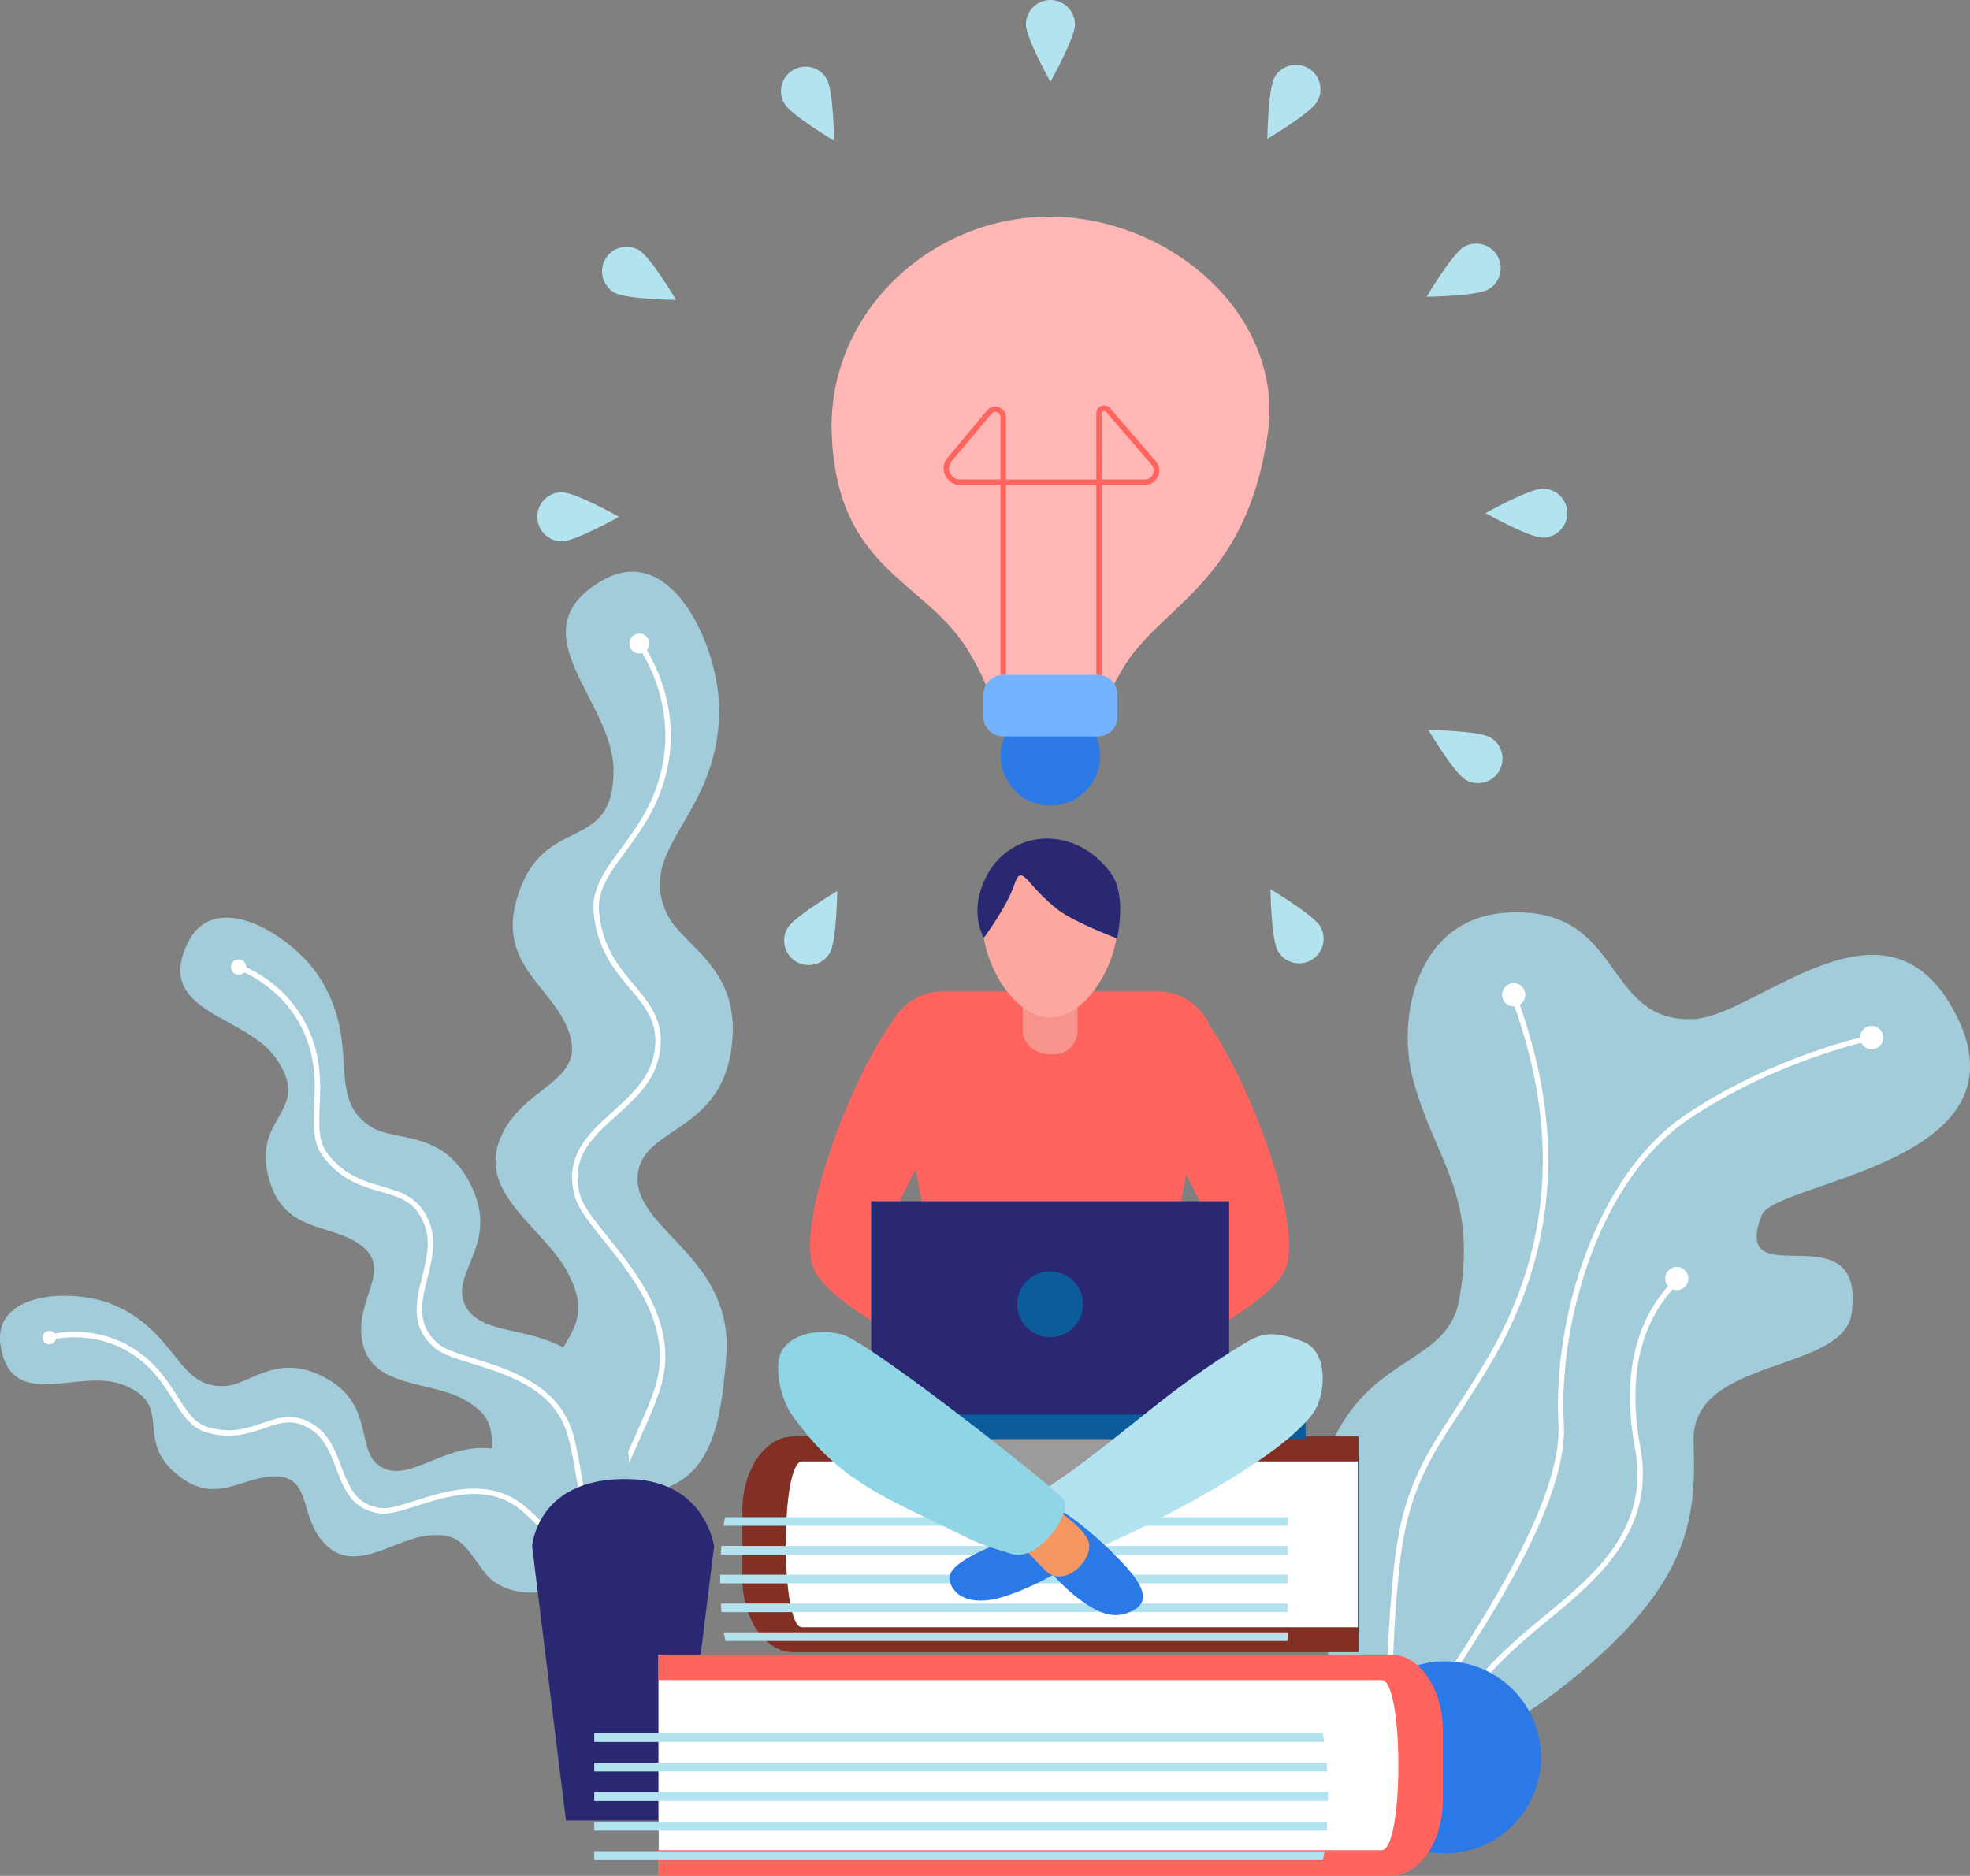 <?xml version="1.0" encoding="UTF-8" standalone="no"?>
<!-- Created with Inkscape (http://www.inkscape.org/) -->

<svg
   xmlns:dc="http://purl.org/dc/elements/1.1/"
   xmlns:cc="http://creativecommons.org/ns#"
   xmlns:rdf="http://www.w3.org/1999/02/22-rdf-syntax-ns#"
   xmlns:svg="http://www.w3.org/2000/svg"
   xmlns="http://www.w3.org/2000/svg"
   xmlns:sodipodi="http://sodipodi.sourceforge.net/DTD/sodipodi-0.dtd"
   xmlns:inkscape="http://www.inkscape.org/namespaces/inkscape"
   width="49.563mm"
   height="47.2mm"
   viewBox="0 0 49.563 47.2"
   version="1.1"
   id="svg3356"
   inkscape:version="0.92.4 (unknown)"
   sodipodi:docname="online.svg">
  <rect x="0" y="0" width="49.563" height="47.2" fill="#808080" stroke="none"/>
  <defs
     id="defs3350">
    <clipPath
       clipPathUnits="userSpaceOnUse"
       id="clipPath1336">
      <path
         d="m 6361.09,2981.1 h -515.52 v -121.32 h 515.52 c 15.86,0 15.86,121.32 0,121.32"
         id="path1334"
         inkscape:connector-curvature="0" />
    </clipPath>
    <clipPath
       clipPathUnits="userSpaceOnUse"
       id="clipPath1284">
      <path
         d="m 5947.68,3018.84 h 396.4 v 118.24 h -396.4 c -15.45,0 -15.45,-118.24 0,-118.24"
         id="path1282"
         inkscape:connector-curvature="0" />
    </clipPath>
  </defs>
  <sodipodi:namedview
     id="base"
     pagecolor="#ffffff"
     bordercolor="#666666"
     borderopacity="1.0"
     inkscape:pageopacity="0.0"
     inkscape:pageshadow="2"
     inkscape:zoom="0.35"
     inkscape:cx="-137.76544"
     inkscape:cy="-73.660472"
     inkscape:document-units="mm"
     inkscape:current-layer="layer1"
     showgrid="false"
     inkscape:window-width="1366"
     inkscape:window-height="704"
     inkscape:window-x="0"
     inkscape:window-y="27"
     inkscape:window-maximized="1" />
  <g
     inkscape:label="Layer 1"
     inkscape:groupmode="layer"
     id="layer1"
     transform="translate(-3.189,-82.144)">
    <path
       d="m 35.081,93.081 c -0.562,3.796 -2.696,4.263 -3.656,5.905 -0.996,1.706 -0.843,2.39 -1.827,2.25 -1.398,-0.2 -1.137,-1.315 -2.109,-2.812 -1.112,-1.713 -3.234,-1.968 -3.374,-5.343 -0.126,-3.026 2.455,-5.484 5.484,-5.484 3.028,0 5.927,2.488 5.483,5.484"
       style="fill:#feb7b5;fill-opacity:1;fill-rule:nonzero;stroke:none;stroke-width:0.035"
       id="path1234"
       inkscape:connector-curvature="0" />
    <path
       d="m 28.229,92.51 c -0.034,0 -0.07,0.012 -0.099,0.048 l -0.997,1.191 c -0.072,0.086 -0.086,0.198 -0.039,0.299 0.048,0.101 0.143,0.162 0.255,0.162 h 1.012 v -1.57 c 0,-0.068 -0.045,-0.108 -0.086,-0.123 z m 2.679,1.7 h 1.08 c 0.091,0 0.169,-0.05 0.206,-0.133 0.038,-0.083 0.025,-0.174 -0.035,-0.243 l -1.156,-1.34 -0.06,-0.009 c -0.008,0.004 -0.036,0.018 -0.036,0.054 z m 0,5.553 h -0.137 v -5.416 h -2.273 v 4.779 h -0.137 v -4.779 h -1.012 c -0.164,0 -0.309,-0.092 -0.379,-0.241 -0.07,-0.149 -0.047,-0.319 0.058,-0.445 l 0.997,-1.191 c 0.072,-0.088 0.188,-0.12 0.296,-0.081 0.108,0.038 0.177,0.138 0.177,0.252 v 1.57 h 2.273 v -1.67 c 0,-0.08 0.046,-0.15 0.121,-0.181 0.074,-0.031 0.156,-0.014 0.213,0.042 l 1.16,1.344 c 0.094,0.109 0.115,0.258 0.055,0.389 -0.06,0.131 -0.187,0.213 -0.331,0.213 h -1.08 v 5.416"
       style="fill:#ff645f;fill-opacity:1;fill-rule:nonzero;stroke:none;stroke-width:0.035"
       id="path1236"
       inkscape:connector-curvature="0" />
    <path
       d="m 18.033,119.679 c -0.985,-0.146 -1.746,-1.948 -1.062,-3.032 0.684,-1.083 1.062,-1.415 0.492,-2.498 -0.57,-1.083 -2.224,-1.938 -1.71,-3.306 0.513,-1.368 2.166,-1.425 1.767,-2.679 -0.399,-1.254 -2.003,-1.761 -1.218,-3.723 0.709,-1.772 2.323,-0.866 2.323,-2.914 0,-1.744 -2.481,-3.485 -0.307,-4.764 1.8,-1.06 2.987,1.747 2.965,3.288 -0.04,2.678 -2.106,3.406 -1.312,5.092 0.396,0.839 1.949,1.363 1.607,3.472 -0.342,2.109 -2.348,1.886 -2.348,3.198 0,1.311 2.431,2.003 2.23,4.48 -0.177,2.185 -0.512,3.82 -3.427,3.386"
       style="fill:#a2ccda;fill-opacity:1;fill-rule:nonzero;stroke:none;stroke-width:0.035"
       id="path1238"
       inkscape:connector-curvature="0" />
    <path
       d="m 18.693,119.994 h -0.137 c 0,-0.35 0.286,-0.99 0.591,-1.667 0.222,-0.495 0.451,-1.006 0.554,-1.383 0.395,-1.45 -0.595,-2.681 -1.318,-3.58 -0.345,-0.429 -0.644,-0.8 -0.73,-1.108 -0.286,-1.026 0.344,-1.594 0.954,-2.143 0.431,-0.388 0.876,-0.79 1.015,-1.356 0.197,-0.81 -0.164,-1.24 -0.582,-1.737 -0.393,-0.468 -0.839,-0.999 -0.917,-1.942 -0.047,-0.582 0.293,-1.044 0.687,-1.579 0.441,-0.599 0.941,-1.279 1.085,-2.334 0.219,-1.604 -0.667,-2.772 -0.676,-2.784 l 0.108,-0.084 c 0.009,0.012 0.931,1.223 0.703,2.886 -0.149,1.09 -0.66,1.784 -1.111,2.396 -0.377,0.514 -0.704,0.957 -0.66,1.487 0.073,0.9 0.504,1.413 0.885,1.865 0.423,0.504 0.824,0.98 0.61,1.858 -0.148,0.608 -0.61,1.024 -1.056,1.426 -0.605,0.545 -1.177,1.06 -0.914,2.004 0.079,0.281 0.369,0.642 0.704,1.059 0.742,0.922 1.758,2.184 1.343,3.702 -0.105,0.387 -0.337,0.903 -0.561,1.403 -0.285,0.635 -0.579,1.291 -0.579,1.611"
       style="fill:#ffffff;fill-opacity:1;fill-rule:nonzero;stroke:none;stroke-width:0.035"
       id="path1240"
       inkscape:connector-curvature="0" />
    <path
       d="m 19.525,98.338 c 0,0.139 -0.112,0.251 -0.251,0.251 -0.139,0 -0.251,-0.113 -0.251,-0.251 0,-0.139 0.112,-0.251 0.251,-0.251 0.139,0 0.251,0.113 0.251,0.251"
       style="fill:#ffffff;fill-opacity:1;fill-rule:nonzero;stroke:none;stroke-width:0.035"
       id="path1242"
       inkscape:connector-curvature="0" />
    <path
       d="m 17.57,120.622 c -0.691,0.33 -1.951,-0.493 -1.98,-1.477 -0.029,-0.985 0.07,-1.358 -0.76,-1.804 -0.829,-0.446 -2.251,-0.281 -2.511,-1.374 -0.26,-1.093 0.769,-1.839 -0.024,-2.468 -0.793,-0.628 -2.034,-0.262 -2.377,-1.851 -0.309,-1.435 1.109,-1.551 0.23,-2.856 -0.749,-1.112 -3.079,-1.156 -2.243,-2.907 0.693,-1.449 2.656,-0.169 3.303,0.823 1.125,1.724 0.12,3.077 1.351,3.811 0.613,0.365 1.828,0.032 2.516,1.524 0.688,1.492 -0.687,2.212 -0.123,3.048 0.563,0.836 2.411,0.233 3.347,1.899 0.826,1.47 1.315,2.656 -0.731,3.632"
       style="fill:#a2ccda;fill-opacity:1;fill-rule:nonzero;stroke:none;stroke-width:0.035"
       id="path1244"
       inkscape:connector-curvature="0" />
    <path
       d="m 18.026,120.607 c -0.152,-0.225 -0.244,-0.758 -0.342,-1.323 -0.071,-0.41 -0.145,-0.835 -0.241,-1.118 -0.368,-1.087 -1.477,-1.431 -2.368,-1.707 -0.406,-0.126 -0.757,-0.235 -0.947,-0.397 -0.631,-0.538 -0.472,-1.175 -0.318,-1.792 0.107,-0.43 0.218,-0.875 0.064,-1.292 -0.219,-0.593 -0.611,-0.706 -1.107,-0.848 -0.455,-0.131 -0.969,-0.278 -1.427,-0.851 -0.284,-0.355 -0.265,-0.799 -0.244,-1.313 0.024,-0.57 0.05,-1.216 -0.309,-1.947 -0.546,-1.111 -1.607,-1.473 -1.618,-1.477 l 0.043,-0.13 c 0.046,0.015 1.125,0.382 1.698,1.547 0.375,0.762 0.346,1.456 0.323,2.013 -0.022,0.507 -0.038,0.907 0.214,1.222 0.43,0.539 0.923,0.68 1.358,0.804 0.491,0.141 0.954,0.274 1.198,0.932 0.168,0.456 0.052,0.922 -0.06,1.372 -0.151,0.603 -0.293,1.173 0.273,1.655 0.169,0.144 0.507,0.248 0.899,0.37 0.872,0.27 2.067,0.641 2.458,1.794 0.099,0.293 0.174,0.723 0.246,1.139 0.091,0.525 0.185,1.068 0.321,1.269 l -0.114,0.076"
       style="fill:#ffffff;fill-opacity:1;fill-rule:nonzero;stroke:none;stroke-width:0.035"
       id="path1246"
       inkscape:connector-curvature="0" />
    <path
       d="m 9.353,106.371 c 0.06,0.088 0.036,0.208 -0.052,0.268 -0.088,0.06 -0.208,0.036 -0.268,-0.052 -0.06,-0.088 -0.036,-0.208 0.052,-0.268 0.088,-0.059 0.208,-0.036 0.268,0.053"
       style="fill:#ffffff;fill-opacity:1;fill-rule:nonzero;stroke:none;stroke-width:0.035"
       id="path1248"
       inkscape:connector-curvature="0" />
    <path
       d="m 17.539,121.773 c -0.331,0.583 -1.65,0.623 -2.164,-0.071 -0.514,-0.694 -0.63,-1.011 -1.45,-0.917 -0.819,0.095 -1.759,0.926 -2.494,0.271 -0.735,-0.655 -0.369,-1.708 -1.254,-1.762 -0.885,-0.055 -1.594,0.83 -2.636,-0.14 -0.941,-0.877 0.021,-1.671 -1.266,-2.169 -1.096,-0.424 -2.794,0.711 -3.069,-0.967 -0.228,-1.389 1.825,-1.452 2.787,-1.063 1.674,0.677 1.628,2.153 2.881,2.063 0.624,-0.044 1.331,-0.893 2.573,-0.165 1.242,0.728 0.615,1.935 1.439,2.254 0.824,0.319 1.85,-1.04 3.358,-0.311 1.33,0.643 2.276,1.251 1.294,2.978"
       style="fill:#a2ccda;fill-opacity:1;fill-rule:nonzero;stroke:none;stroke-width:0.035"
       id="path1250"
       inkscape:connector-curvature="0" />
    <path
       d="m 17.856,121.541 c -0.224,-0.087 -0.558,-0.424 -0.912,-0.781 -0.256,-0.259 -0.521,-0.527 -0.732,-0.683 -0.806,-0.594 -1.773,-0.287 -2.55,-0.04 -0.357,0.113 -0.665,0.212 -0.883,0.19 -0.728,-0.071 -0.935,-0.612 -1.133,-1.135 -0.138,-0.362 -0.28,-0.736 -0.598,-0.957 -0.452,-0.315 -0.788,-0.2 -1.213,-0.054 -0.393,0.134 -0.839,0.286 -1.457,0.103 -0.385,-0.114 -0.595,-0.444 -0.838,-0.826 -0.267,-0.421 -0.571,-0.898 -1.194,-1.242 -0.948,-0.525 -1.887,-0.254 -1.897,-0.25 l -0.039,-0.132 c 0.041,-0.012 1.004,-0.29 2.002,0.263 0.653,0.361 0.981,0.875 1.244,1.288 0.238,0.373 0.426,0.668 0.762,0.768 0.576,0.171 0.982,0.032 1.374,-0.102 0.426,-0.146 0.828,-0.283 1.336,0.071 0.352,0.245 0.502,0.64 0.647,1.021 0.193,0.507 0.375,0.985 1.019,1.048 0.192,0.019 0.486,-0.075 0.828,-0.184 0.764,-0.243 1.811,-0.576 2.673,0.06 0.219,0.162 0.488,0.434 0.748,0.697 0.328,0.331 0.667,0.674 0.864,0.75 l -0.05,0.128"
       style="fill:#ffffff;fill-opacity:1;fill-rule:nonzero;stroke:none;stroke-width:0.035"
       id="path1252"
       inkscape:connector-curvature="0" />
    <path
       d="m 4.49,115.642 c 0.087,0.034 0.13,0.132 0.096,0.219 -0.034,0.087 -0.132,0.13 -0.219,0.097 -0.087,-0.034 -0.131,-0.132 -0.097,-0.219 0.034,-0.087 0.132,-0.13 0.219,-0.096"
       style="fill:#ffffff;fill-opacity:1;fill-rule:nonzero;stroke:none;stroke-width:0.035"
       id="path1254"
       inkscape:connector-curvature="0" />
    <path
       d="m 20.304,127.948 h -2.877 l -0.851,-6.895 c 0,0 0.119,-1.791 2.52,-1.689 1.851,0.079 2.058,1.689 2.058,1.689 l -0.851,6.895"
       style="fill:#2a2873;fill-opacity:1;fill-rule:nonzero;stroke:none;stroke-width:0.035"
       id="path1256"
       inkscape:connector-curvature="0" />
    <path
       d="m 37.022,125.129 c -0.686,-1.851 -1.207,-4.859 -0.274,-6.787 1.028,-2.125 2.869,-1.908 3.154,-3.496 0.48,-2.673 -0.617,-3.496 -1.166,-5.553 -0.406,-1.524 0.075,-4.028 2.331,-4.182 3.017,-0.206 2.405,2.775 4.731,2.674 1.577,-0.068 4.753,-3.409 6.513,-0.274 2.194,3.908 -4.466,4.35 -4.799,5.21 -0.823,2.125 2.629,-0.219 2.262,2.468 -0.206,1.508 -4.045,1.097 -3.976,3.222 0.055,1.714 0,3.29 -2.468,5.484 -2.468,2.194 -3.496,2.057 -3.496,2.057 l -2.811,-0.823"
       style="fill:#a2ccda;fill-opacity:1;fill-rule:nonzero;stroke:none;stroke-width:0.035"
       id="path1258"
       inkscape:connector-curvature="0" />
    <path
       d="m 38.35,126.445 -0.126,-0.053 c 0.09,-0.214 0.397,-0.669 0.821,-1.299 1.21,-1.794 3.461,-5.133 3.352,-7.111 -0.145,-2.636 0.93,-6.264 3.209,-7.795 2.239,-1.505 4.634,-1.997 4.658,-2.002 l 0.027,0.134 c -0.024,0.005 -2.393,0.492 -4.609,1.981 -2.237,1.504 -3.292,5.076 -3.149,7.674 0.111,2.024 -2.071,5.261 -3.375,7.195 -0.404,0.6 -0.724,1.073 -0.809,1.275"
       style="fill:#ffffff;fill-opacity:1;fill-rule:nonzero;stroke:none;stroke-width:0.035"
       id="path1260"
       inkscape:connector-curvature="0" />
    <path
       d="m 38.126,125.474 c -0.001,-0.012 -0.134,-1.22 0.126,-3.829 0.196,-1.976 0.762,-2.836 1.545,-4.028 0.261,-0.398 0.558,-0.849 0.868,-1.388 2.277,-3.959 1.074,-7.47 0.56,-8.97 l -0.036,-0.103 0.13,-0.044 0.035,0.103 c 0.52,1.517 1.737,5.07 -0.571,9.082 -0.312,0.543 -0.61,0.996 -0.872,1.395 -0.772,1.175 -1.33,2.024 -1.523,3.966 -0.258,2.592 -0.127,3.788 -0.126,3.8 l -0.137,0.016"
       style="fill:#ffffff;fill-opacity:1;fill-rule:nonzero;stroke:none;stroke-width:0.035"
       id="path1262"
       inkscape:connector-curvature="0" />
    <path
       d="m 39.165,126.512 -0.122,-0.063 c 0.785,-1.517 1.441,-2.342 2.699,-3.394 0.098,-0.082 0.2,-0.165 0.302,-0.249 1.245,-1.024 2.657,-2.185 2.281,-4.216 -0.341,-1.839 0.002,-3.28 1.018,-4.282 l 0.096,0.098 c -0.982,0.968 -1.312,2.368 -0.98,4.159 0.391,2.11 -1.117,3.35 -2.328,4.347 -0.102,0.084 -0.203,0.167 -0.301,0.249 -1.242,1.039 -1.89,1.853 -2.665,3.352"
       style="fill:#ffffff;fill-opacity:1;fill-rule:nonzero;stroke:none;stroke-width:0.035"
       id="path1264"
       inkscape:connector-curvature="0" />
    <path
       d="m 41.541,107.289 c -0.062,0.149 -0.233,0.218 -0.382,0.156 -0.149,-0.062 -0.218,-0.234 -0.156,-0.382 0.062,-0.149 0.233,-0.218 0.382,-0.156 0.149,0.062 0.218,0.233 0.156,0.382"
       style="fill:#ffffff;fill-opacity:1;fill-rule:nonzero;stroke:none;stroke-width:0.035"
       id="path1266"
       inkscape:connector-curvature="0" />
    <path
       d="m 50.546,108.365 c -0.062,0.149 -0.234,0.218 -0.382,0.156 -0.149,-0.062 -0.218,-0.234 -0.156,-0.382 0.062,-0.149 0.233,-0.219 0.382,-0.156 0.149,0.062 0.218,0.234 0.156,0.382"
       style="fill:#ffffff;fill-opacity:1;fill-rule:nonzero;stroke:none;stroke-width:0.035"
       id="path1268"
       inkscape:connector-curvature="0" />
    <path
       d="m 45.644,114.427 c -0.062,0.149 -0.234,0.219 -0.382,0.156 -0.149,-0.063 -0.218,-0.234 -0.156,-0.382 0.062,-0.149 0.234,-0.218 0.382,-0.156 0.148,0.062 0.218,0.233 0.156,0.382"
       style="fill:#ffffff;fill-opacity:1;fill-rule:nonzero;stroke:none;stroke-width:0.035"
       id="path1270"
       inkscape:connector-curvature="0" />
    <path
       d="m 37.124,126.363 c 0,-1.335 1.082,-2.417 2.417,-2.417 1.335,0 2.417,1.082 2.417,2.417 0,1.335 -1.082,2.417 -2.417,2.417 -1.335,0 -2.417,-1.082 -2.417,-2.417"
       style="fill:#2b79e6;fill-opacity:1;fill-rule:nonzero;stroke:none;stroke-width:0.035"
       id="path1272"
       inkscape:connector-curvature="0" />
    <path
       d="m 23.152,123.716 h 14.216 v -5.429 H 23.152 c -0.71,0 -1.286,0.834 -1.286,1.862 v 1.706 c 0,1.028 0.575,1.862 1.286,1.862"
       style="fill:#823024;fill-opacity:1;fill-rule:nonzero;stroke:none;stroke-width:0.035"
       id="path1274"
       inkscape:connector-curvature="0" />
    <path
       d="m 23.367,123.088 h 13.984 v -4.172 H 23.367 c -0.545,0 -0.545,4.172 0,4.172"
       style="fill:#ffffff;fill-opacity:1;fill-rule:nonzero;stroke:none;stroke-width:0.035"
       id="path1276"
       inkscape:connector-curvature="0" />
    <g
       transform="matrix(0.035,0,0,-0.035,-186.455,229.585)"
       id="g1278">
      <g
         id="g1280"
         clip-path="url(#clipPath1284)">
        <path
           d="m 5924.4,3039.1 h 427.28 v -6.21 H 5924.4 v 6.21"
           style="fill:#b3e3ef;fill-opacity:1;fill-rule:nonzero;stroke:none"
           id="path1286"
           inkscape:connector-curvature="0" />
        <path
           d="m 5924.4,3059.81 h 427.28 v -6.21 H 5924.4 v 6.21"
           style="fill:#b3e3ef;fill-opacity:1;fill-rule:nonzero;stroke:none"
           id="path1288"
           inkscape:connector-curvature="0" />
        <path
           d="m 5924.4,3080.51 h 427.28 v -6.21 H 5924.4 v 6.21"
           style="fill:#b3e3ef;fill-opacity:1;fill-rule:nonzero;stroke:none"
           id="path1290"
           inkscape:connector-curvature="0" />
        <path
           d="m 5924.4,3101.22 h 427.28 v -6.21 H 5924.4 v 6.21"
           style="fill:#b3e3ef;fill-opacity:1;fill-rule:nonzero;stroke:none"
           id="path1292"
           inkscape:connector-curvature="0" />
        <path
           d="m 5924.4,3121.93 h 427.28 v -6.21 H 5924.4 v 6.21"
           style="fill:#b3e3ef;fill-opacity:1;fill-rule:nonzero;stroke:none"
           id="path1294"
           inkscape:connector-curvature="0" />
      </g>
    </g>
    <path
       d="m 27.333,118.405 c 0,0 -0.909,1.286 -0.28,2.058 0.629,0.772 5.767,0.167 5.977,-0.691 0.21,-0.858 -0.314,-1.882 -0.314,-1.882 l -5.383,0.515"
       style="fill:#9b9b9b;fill-opacity:1;fill-rule:nonzero;stroke:none;stroke-width:0.035"
       id="path1296"
       inkscape:connector-curvature="0" />
    <path
       d="m 36.036,118.355 h -9.006 v -0.66 h 9.006 v 0.66"
       style="fill:#0c5c9b;fill-opacity:1;fill-rule:nonzero;stroke:none;stroke-width:0.035"
       id="path1298"
       inkscape:connector-curvature="0" />
    <path
       d="m 26.319,107.247 c -0.979,0.14 -3.321,5.639 -2.622,6.897 0.699,1.258 4.544,2.727 4.544,2.727 l -0.21,-2.167 c 0,0 -2.633,-1.119 -2.424,-1.818 0.21,-0.699 1.725,-3.309 1.725,-3.309 l -1.014,-2.33"
       style="fill:#ff645f;fill-opacity:1;fill-rule:nonzero;stroke:none;stroke-width:0.035"
       id="path1300"
       inkscape:connector-curvature="0" />
    <path
       d="m 32.871,107.247 c 0.979,0.14 3.322,5.639 2.623,6.897 -0.699,1.258 -4.544,2.727 -4.544,2.727 l 0.21,-2.167 c 0,0 2.633,-1.119 2.423,-1.818 -0.21,-0.699 -1.724,-3.309 -1.724,-3.309 l 1.012,-2.33"
       style="fill:#ff645f;fill-opacity:1;fill-rule:nonzero;stroke:none;stroke-width:0.035"
       id="path1302"
       inkscape:connector-curvature="0" />
    <path
       d="m 26.921,107.089 h 5.376 c 0.809,0 1.458,0.644 1.432,1.42 0,0 -1.025,4.185 -1.037,5.589 -0.006,0.769 0.243,3.069 0.243,3.069 h -6.648 c 0,0 0.306,-2.403 0.3,-3.209 -0.011,-1.37 -1.097,-5.449 -1.097,-5.449 -0.026,-0.776 0.622,-1.42 1.432,-1.42"
       style="fill:#ff645f;fill-opacity:1;fill-rule:nonzero;stroke:none;stroke-width:0.035"
       id="path1304"
       inkscape:connector-curvature="0" />
    <path
       d="m 30.298,108.14 c 0,0 -0.067,0.564 -0.669,0.535 -0.659,-0.031 -0.707,-0.535 -0.707,-0.535 v -2.617 h 1.375 v 2.617"
       style="fill:#f7958d;fill-opacity:1;fill-rule:nonzero;stroke:none;stroke-width:0.035"
       id="path1306"
       inkscape:connector-curvature="0" />
    <path
       d="m 31.308,105.408 c 0,0.938 -0.76,2.335 -1.698,2.335 -0.938,0 -1.699,-1.397 -1.699,-2.335 0,-0.938 0.761,-1.698 1.699,-1.698 0.938,0 1.698,0.761 1.698,1.698"
       style="fill:#fca89e;fill-opacity:1;fill-rule:nonzero;stroke:none;stroke-width:0.035"
       id="path1308"
       inkscape:connector-curvature="0" />
    <path
       d="m 34.113,117.738 h -9.005 v -5.369 h 9.005 v 5.369"
       style="fill:#2a2873;fill-opacity:1;fill-rule:nonzero;stroke:none;stroke-width:0.035"
       id="path1310"
       inkscape:connector-curvature="0" />
    <path
       d="m 30.438,114.962 c 0,0.458 -0.371,0.828 -0.828,0.828 -0.458,0 -0.828,-0.37 -0.828,-0.828 0,-0.457 0.371,-0.828 0.828,-0.828 0.457,0 0.828,0.371 0.828,0.828"
       style="fill:#0c5c9b;fill-opacity:1;fill-rule:nonzero;stroke:none;stroke-width:0.035"
       id="path1312"
       inkscape:connector-curvature="0" />
    <path
       d="m 29.007,120.603 c 0,0 -0.159,0.152 -0.628,0.349 -0.483,0.203 -1.437,0.58 -1.293,0.996 0.192,0.559 0.865,0.519 1.311,0.385 0.967,-0.29 1.973,-0.972 1.973,-0.972 l -1.362,-0.757"
       style="fill:#2b79e6;fill-opacity:1;fill-rule:nonzero;stroke:none;stroke-width:0.035"
       id="path1314"
       inkscape:connector-curvature="0" />
    <path
       d="m 30.163,119.143 c 1.635,-1.193 2.489,-2.075 4.324,-3.19 0.436,-0.265 0.736,-0.345 1.493,-0.047 0.645,0.253 0.576,1.363 0.224,1.825 -1.056,1.388 -5.124,3.304 -5.947,3.594 -0.355,0.125 -1.609,-0.931 -1.099,-1.436 0.251,-0.249 0.563,-0.424 1.005,-0.746"
       style="fill:#b3e3ef;fill-opacity:1;fill-rule:nonzero;stroke:none;stroke-width:0.035"
       id="path1316"
       inkscape:connector-curvature="0" />
    <path
       d="m 29.409,121.442 c 0,0 0.399,0.527 0.862,0.885 0.554,0.428 0.936,0.57 1.386,0.361 0.653,-0.303 0.053,-0.944 -0.454,-1.451 -0.751,-0.75 -1.287,-1.062 -1.287,-1.062 l -0.507,1.266"
       style="fill:#2b79e6;fill-opacity:1;fill-rule:nonzero;stroke:none;stroke-width:0.035"
       id="path1318"
       inkscape:connector-curvature="0" />
    <path
       d="m 27.944,105.739 c 0,0 0.583,-0.786 0.769,-1.346 0.186,-0.559 0.297,0.035 1.101,0.647 0.419,0.319 1.48,0.717 1.48,0.717 0,0 0.242,-1.062 -0.134,-1.608 -0.891,-1.293 -2.714,-1.209 -3.268,0.303 -0.28,0.763 0.052,1.288 0.052,1.288"
       style="fill:#2a2873;fill-opacity:1;fill-rule:nonzero;stroke:none;stroke-width:0.035"
       id="path1320"
       inkscape:connector-curvature="0" />
    <path
       d="m 29.492,119.874 0.698,0.577 c 0,0 0.242,0.196 0.364,0.425 0.228,0.425 -0.558,1.287 -1.069,0.78 -0.51,-0.507 -0.965,-1.053 -0.965,-1.053 l 0.971,-0.728"
       style="fill:#f59762;fill-opacity:1;fill-rule:nonzero;stroke:none;stroke-width:0.035"
       id="path1322"
       inkscape:connector-curvature="0" />
    <path
       d="m 27.413,120.785 c -1.901,-0.956 -3.065,-1.3 -4.287,-3.022 -0.311,-0.438 -0.436,-1.163 -0.315,-1.521 0.149,-0.441 0.792,-0.705 1.55,-0.524 0.636,0.152 4.905,3.496 5.571,4.126 0.287,0.272 -0.588,1.63 -1.305,1.396 -0.353,-0.115 -0.7,-0.197 -1.214,-0.455"
       style="fill:#8fd5e5;fill-opacity:1;fill-rule:nonzero;stroke:none;stroke-width:0.035"
       id="path1324"
       inkscape:connector-curvature="0" />
    <path
       d="M 38.17,123.774 H 19.746 v 5.57 h 18.425 c 0.728,0 1.319,-0.855 1.319,-1.91 v -1.75 c 0,-1.055 -0.591,-1.91 -1.319,-1.91"
       style="fill:#ff645f;fill-opacity:1;fill-rule:nonzero;stroke:none;stroke-width:0.035"
       id="path1326"
       inkscape:connector-curvature="0" />
    <path
       d="M 37.95,124.419 H 19.764 v 4.28 h 18.186 c 0.56,0 0.56,-4.28 0,-4.28"
       style="fill:#ffffff;fill-opacity:1;fill-rule:nonzero;stroke:none;stroke-width:0.035"
       id="path1328"
       inkscape:connector-curvature="0" />
    <g
       transform="matrix(0.035,0,0,-0.035,-186.455,229.585)"
       id="g1330">
      <g
         id="g1332"
         clip-path="url(#clipPath1336)">
        <path
           d="m 6384.98,2960.3 h -547.21 v 6.38 h 547.21 v -6.38"
           style="fill:#b3e3ef;fill-opacity:1;fill-rule:nonzero;stroke:none"
           id="path1338"
           inkscape:connector-curvature="0" />
        <path
           d="m 6384.98,2939.06 h -547.21 v 6.37 h 547.21 v -6.37"
           style="fill:#b3e3ef;fill-opacity:1;fill-rule:nonzero;stroke:none"
           id="path1340"
           inkscape:connector-curvature="0" />
        <path
           d="m 6384.98,2917.81 h -547.21 v 6.38 h 547.21 v -6.38"
           style="fill:#b3e3ef;fill-opacity:1;fill-rule:nonzero;stroke:none"
           id="path1342"
           inkscape:connector-curvature="0" />
        <path
           d="m 6384.98,2896.57 h -547.21 v 6.37 h 547.21 v -6.37"
           style="fill:#b3e3ef;fill-opacity:1;fill-rule:nonzero;stroke:none"
           id="path1344"
           inkscape:connector-curvature="0" />
        <path
           d="m 6384.98,2875.32 h -547.21 v 6.38 h 547.21 v -6.38"
           style="fill:#b3e3ef;fill-opacity:1;fill-rule:nonzero;stroke:none"
           id="path1346"
           inkscape:connector-curvature="0" />
      </g>
    </g>
    <path
       d="m 30.867,101.164 c 0,0.69 -0.56,1.25 -1.25,1.25 -0.69,0 -1.25,-0.56 -1.25,-1.25 0,-0.69 0.56,-1.25 1.25,-1.25 0.69,0 1.25,0.56 1.25,1.25"
       style="fill:#2b79e6;fill-opacity:1;fill-rule:nonzero;stroke:none;stroke-width:0.035"
       id="path1348"
       inkscape:connector-curvature="0" />
    <path
       d="m 30.805,100.673 h -2.375 c -0.276,0 -0.5,-0.224 -0.5,-0.5 v -0.547 c 0,-0.276 0.224,-0.5 0.5,-0.5 h 2.375 c 0.276,0 0.5,0.224 0.5,0.5 v 0.547 c 0,0.276 -0.224,0.5 -0.5,0.5"
       style="fill:#73b3ff;fill-opacity:1;fill-rule:nonzero;stroke:none;stroke-width:0.035"
       id="path1350"
       inkscape:connector-curvature="0" />
    <path
       d="m 30.234,82.761 c 0,0.341 -0.617,1.44 -0.617,1.44 0,0 -0.617,-1.099 -0.617,-1.44 0,-0.341 0.276,-0.617 0.617,-0.617 0.341,0 0.617,0.276 0.617,0.617"
       style="fill:#b3e3ef;fill-opacity:1;fill-rule:nonzero;stroke:none;stroke-width:0.035"
       id="path1352"
       inkscape:connector-curvature="0" />
    <path
       d="m 23.988,84.129 c 0.171,0.295 0.186,1.555 0.186,1.555 0,0 -1.084,-0.643 -1.254,-0.938 -0.17,-0.295 -0.069,-0.672 0.226,-0.842 0.295,-0.17 0.672,-0.07 0.843,0.226"
       style="fill:#b3e3ef;fill-opacity:1;fill-rule:nonzero;stroke:none;stroke-width:0.035"
       id="path1354"
       inkscape:connector-curvature="0" />
    <path
       d="m 19.262,88.437 c 0.295,0.17 0.938,1.254 0.938,1.254 0,0 -1.26,-0.015 -1.555,-0.186 -0.295,-0.17 -0.396,-0.548 -0.226,-0.843 0.17,-0.295 0.548,-0.396 0.843,-0.225"
       style="fill:#b3e3ef;fill-opacity:1;fill-rule:nonzero;stroke:none;stroke-width:0.035"
       id="path1356"
       inkscape:connector-curvature="0" />
    <path
       d="m 17.323,94.53 c 0.341,0 1.44,0.617 1.44,0.617 0,0 -1.099,0.617 -1.44,0.617 -0.341,0 -0.617,-0.276 -0.617,-0.617 0,-0.341 0.276,-0.617 0.617,-0.617"
       style="fill:#b3e3ef;fill-opacity:1;fill-rule:nonzero;stroke:none;stroke-width:0.035"
       id="path1358"
       inkscape:connector-curvature="0" />
    <path
       d="m 22.999,105.502 c 0.17,-0.295 1.254,-0.938 1.254,-0.938 0,0 -0.015,1.26 -0.185,1.555 -0.171,0.295 -0.548,0.396 -0.843,0.225 -0.295,-0.17 -0.396,-0.548 -0.225,-0.843"
       style="fill:#b3e3ef;fill-opacity:1;fill-rule:nonzero;stroke:none;stroke-width:0.035"
       id="path1360"
       inkscape:connector-curvature="0" />
    <path
       d="m 35.338,106.074 c -0.17,-0.295 -0.185,-1.555 -0.185,-1.555 0,0 1.083,0.643 1.254,0.938 0.171,0.295 0.07,0.672 -0.226,0.843 -0.295,0.17 -0.672,0.07 -0.843,-0.226"
       style="fill:#b3e3ef;fill-opacity:1;fill-rule:nonzero;stroke:none;stroke-width:0.035"
       id="path1362"
       inkscape:connector-curvature="0" />
    <path
       d="m 40.065,101.766 c -0.295,-0.17 -0.939,-1.254 -0.939,-1.254 0,0 1.26,0.015 1.556,0.186 0.295,0.17 0.396,0.548 0.225,0.843 -0.17,0.295 -0.548,0.396 -0.842,0.226"
       style="fill:#b3e3ef;fill-opacity:1;fill-rule:nonzero;stroke:none;stroke-width:0.035"
       id="path1364"
       inkscape:connector-curvature="0" />
    <path
       d="m 42.003,95.672 c -0.341,0 -1.44,-0.617 -1.44,-0.617 0,0 1.099,-0.617 1.44,-0.617 0.34,0 0.617,0.276 0.617,0.617 0,0.341 -0.277,0.617 -0.617,0.617"
       style="fill:#b3e3ef;fill-opacity:1;fill-rule:nonzero;stroke:none;stroke-width:0.035"
       id="path1366"
       inkscape:connector-curvature="0" />
    <path
       d="m 40.636,89.426 c -0.295,0.17 -1.555,0.185 -1.555,0.185 0,0 0.643,-1.084 0.938,-1.254 0.295,-0.17 0.672,-0.07 0.843,0.226 0.17,0.295 0.07,0.672 -0.226,0.843"
       style="fill:#b3e3ef;fill-opacity:1;fill-rule:nonzero;stroke:none;stroke-width:0.035"
       id="path1368"
       inkscape:connector-curvature="0" />
    <path
       d="m 36.328,84.7 c -0.17,0.295 -1.254,0.938 -1.254,0.938 0,0 0.015,-1.26 0.185,-1.555 0.171,-0.295 0.548,-0.396 0.843,-0.226 0.295,0.17 0.396,0.548 0.226,0.843"
       style="fill:#b3e3ef;fill-opacity:1;fill-rule:nonzero;stroke:none;stroke-width:0.035"
       id="path1370"
       inkscape:connector-curvature="0" />
  </g>
</svg>
